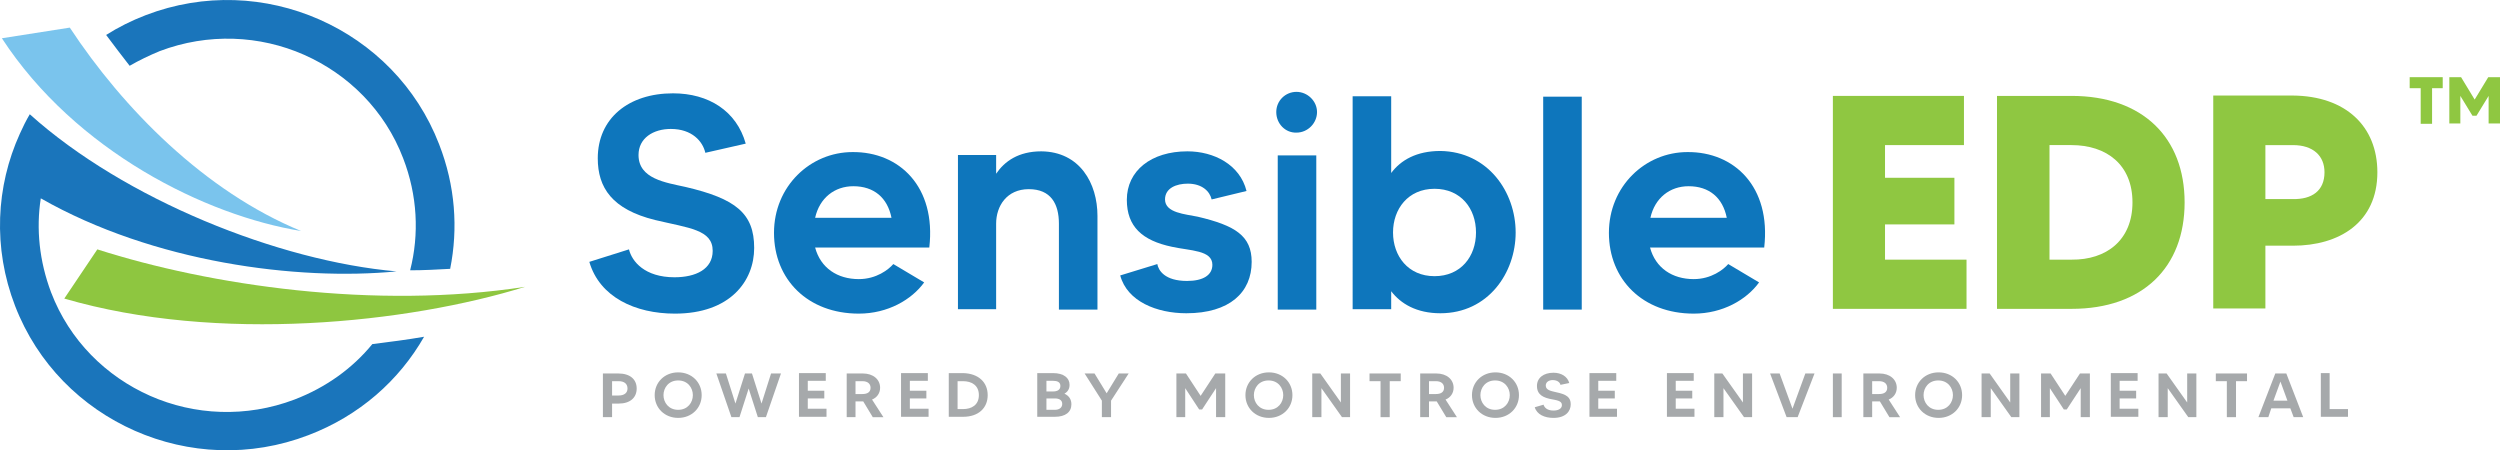 <?xml version="1.0" encoding="UTF-8" standalone="no"?>
<!-- Created with Inkscape (http://www.inkscape.org/) -->
<svg id="uuid-66df22f2-15d7-4bbf-a057-5b11ddde00e1" xmlns="http://www.w3.org/2000/svg" viewBox="0 0 680.91 122.64"><path d="m101.41,93.72c-5.4,6.6-12.6,11.8-21.2,15.1-13.2,5-27.3,4.3-39.3-1s-22-15.1-27-28.2c-3.2-8.5-4.1-17.3-2.8-25.6,30.7,17.5,69.9,22.5,96.9,19.9-32.1-2.8-74.1-19.6-99.9-42.8-1,1.7-1.9,3.5-2.7,5.3-6.5,14.3-7.4,31.1-1.3,46.9,6.1,15.8,18.1,27.6,32.6,34,14.5,6.4,31.4,7.3,47.3,1.2,13.9-5.3,24.7-14.9,31.5-26.8-4.6.8-9.3,1.4-14.1,2h0Z" style="fill:#1a75bb;"></path><path d="m39.71,4.12c-3.9,1.5-7.5,3.3-10.8,5.4,2.1,2.8,4.2,5.6,6.4,8.4,2.6-1.5,5.3-2.8,8.2-4,13.2-5,27.3-4.3,39.3,1s22,15.1,27,28.2c3.9,10.1,4.4,20.7,1.9,30.5,3.7,0,7.3-.2,10.9-.4,2.2-11,1.4-22.6-3-33.9-6.1-15.8-18.1-27.6-32.6-34s-31.4-7.3-47.3-1.2h0Z" style="fill:#1a75bb;"></path><path d="m19.01,7.52c14.5,22,36.7,44.6,63,55.4C56.11,58.72,20.61,41.22.51,10.42l18.5-2.9h0Z" style="fill:#7ac4ed; fill-rule:evenodd;"></path><path d="m26.51,67.92c30.6,9.8,75.6,16.5,116.5,10.2-31.9,9.9-83.7,15.4-125.5,3.2l9-13.4h0Z" style="fill:#8ec640; fill-rule:evenodd;"></path><g style="fill:none; isolation:isolate;"><path d="m205.41,67.52c0,9-6.5,17.9-21.6,17.9-10.8,0-20.5-4.5-23.3-14.1l10.8-3.4c.8,3.3,4.3,7.6,12.4,7.6,5.8,0,10.4-2.2,10.4-7.2,0-5.8-6.5-6.2-15.7-8.4-11.7-2.9-15.6-8.8-15.6-16.8,0-10.9,8.4-17.7,20.5-17.7,9.7,0,17.3,4.8,19.8,13.7l-11,2.5c-.7-3.1-3.6-6.5-9.4-6.5-4.8,0-8.8,2.5-8.8,7.1,0,6.5,7.4,7.5,12.8,8.7,13.7,3.2,18.7,7.2,18.7,16.6Z" style="fill:#0e76bc;"></path><path d="m253.11,67.42h-31.1c1.5,5.6,6.1,8.6,11.9,8.6,4.8,0,8.1-2.6,9.4-4.1l8.4,5c-3.4,4.7-9.9,8.5-17.8,8.5-13.9,0-23.1-9.3-23.1-22s9.9-22,21.4-22c12.7-.1,22.8,9.4,20.9,26Zm-10.3-8.1c-1.1-5.5-4.8-8.6-10.4-8.6-5.1,0-9.2,3.2-10.4,8.6h20.8Z" style="fill:#0e76bc;"></path><path d="m298.91,58.82v25.5h-10.5v-23.4c0-5.4-2.2-9.4-8.2-9.4s-8.9,4.6-8.9,9.4v23.3h-10.4v-42h10.4v5.1c2.3-3.4,6.1-6.1,12.3-6.1,10.5.1,15.3,8.7,15.3,17.6Z" style="fill:#0e76bc;"></path><path d="m340.91,71.32c0,8.3-6,14-17.8,14-8,0-16.1-3.2-18-10.3l10.1-3.1c.3,1.7,2,4.6,8.1,4.6,4.4,0,6.9-1.6,6.9-4.4,0-4-6-3.8-11-4.9-8.1-1.7-12.3-5.5-12.3-12.8,0-7.9,6.6-13.2,16.5-13.2,7.2,0,14.3,3.6,16.1,10.8l-9.5,2.3c-.5-2.2-2.6-4.3-6.5-4.3-3.1,0-6.2,1.2-6.2,4.3,0,3.7,5.6,4,8.9,4.7,10.2,2.4,14.7,5.2,14.7,12.3Z" style="fill:#0e76bc;"></path><path d="m347.61,30.52c0-3.1,2.5-5.5,5.5-5.5s5.6,2.5,5.6,5.5-2.5,5.6-5.6,5.6c-3,.1-5.5-2.4-5.5-5.6Zm.4,11.8h10.5v42h-10.5v-42Z" style="fill:#0e76bc;"></path><path d="m412.81,63.32c0,11-7.5,22-20.5,22-6.5,0-10.8-2.6-13.4-6v4.9h-10.5V26.22h10.5v20.9c2.6-3.5,6.9-6,13.4-6,13,.2,20.5,11.2,20.5,22.2Zm-10.8,0c0-6.5-4.1-11.9-11.3-11.9s-11.3,5.5-11.3,11.9,4.1,11.9,11.3,11.9,11.3-5.4,11.3-11.9Z" style="fill:#0e76bc;"></path><path d="m430.81,26.32v58h-10.5V26.32s10.5,0,10.5,0Z" style="fill:#0e76bc;"></path><path d="m480.51,67.42h-31.1c1.5,5.6,6.1,8.6,11.9,8.6,4.8,0,8.1-2.6,9.4-4.1l8.4,5c-3.4,4.7-9.9,8.5-17.8,8.5-13.9,0-23.1-9.3-23.1-22s9.9-22,21.4-22c12.7-.1,22.8,9.4,20.9,26Zm-10.2-8.1c-1.1-5.5-4.8-8.6-10.4-8.6-5.1,0-9.2,3.2-10.4,8.6h20.8Z" style="fill:#0e76bc;"></path></g><g style="fill:none; isolation:isolate;"><path d="m535.61,70.82v13.3h-36.4V26.12h35.7v13.4h-21.5v8.9h18.9v12.7h-18.9v9.6h22.2v.1Z" style="fill:#8fc741;"></path><path d="m595.01,55.12c0,17.7-11.4,29-30.8,29h-20.3V26.12h20.3c19.4,0,30.8,11.4,30.8,29Zm-14.2,0c0-10.3-7.1-15.6-16.6-15.6h-6v31.2h6c9.5.1,16.6-5.3,16.6-15.6Z" style="fill:#8fc741;"></path><path d="m647.51,46.92c0,13.7-10.4,20-23,20h-7.5v17.1h-14.2V26.02h21.6c14.5.1,23.1,8.4,23.1,20.9Zm-14.4,0c0-4.5-3.1-7.4-8.6-7.4h-7.5v14.7h7.5c5.1.1,8.6-2.2,8.6-7.3Z" style="fill:#8fc741;"></path></g><g style="fill:none; isolation:isolate;"><path d="m173.41,105.82c0,2.5-1.8,4.1-4.9,4.1h-1.8v3.7h-2.5v-11.9h4.2c3.2,0,5,1.6,5,4.1Zm-2.5,0c0-1.3-.9-2-2.4-2h-1.8v3.9h1.8c1.5,0,2.4-.7,2.4-1.9Z" style="fill:#a6a9ab;"></path><path d="m191.11,107.62c0,3.5-2.7,6.2-6.4,6.2s-6.4-2.7-6.4-6.2,2.7-6.2,6.4-6.2,6.4,2.7,6.4,6.2Zm-2.4,0c0-2-1.4-4-4-4s-4,2-4,4,1.4,4,4,4,4-2,4-4Z" style="fill:#a6a9ab;"></path><path d="m212.71,101.72l-4.1,11.9h-2.2l-2.5-7.8-2.5,7.8h-2.2l-4.1-11.9h2.6l2.6,8.2,2.6-8.2h1.9l2.6,8.2,2.6-8.2h2.7Z" style="fill:#a6a9ab;"></path><path d="m225.11,111.42v2.1h-7.5v-11.9h7.3v2.1h-4.9v2.7h4.5v2.1h-4.5v2.8h5.1v.1Z" style="fill:#a6a9ab;"></path><path d="m237.71,113.62l-2.6-4.3h-2.1v4.3h-2.4v-11.9h4.4c2.8,0,4.7,1.6,4.7,3.9,0,1.5-.9,2.7-2.2,3.2l3.1,4.8h-2.9Zm-4.7-6.3h1.9c1.3,0,2.2-.5,2.2-1.7,0-1.1-.8-1.8-2.2-1.8h-1.9v3.5Z" style="fill:#a6a9ab;"></path><path d="m252.91,111.42v2.1h-7.5v-11.9h7.3v2.1h-4.9v2.7h4.5v2.1h-4.5v2.8h5.1v.1Z" style="fill:#a6a9ab;"></path><path d="m269.01,107.62c0,3.5-2.5,5.9-6.7,5.9h-3.9v-11.9h3.9c4.2.1,6.7,2.5,6.7,6Zm-2.4,0c0-2.7-2-3.8-4.3-3.8h-1.5v7.6h1.5c2.3,0,4.3-1.1,4.3-3.8Z" style="fill:#a6a9ab;"></path><path d="m291.81,110.12c0,2.1-1.6,3.4-4.5,3.4h-4.8v-11.9h4.3c2.9,0,4.5,1.3,4.5,3.2,0,1.1-.5,1.9-1.4,2.4h0c1.3.6,1.9,1.6,1.9,2.9Zm-6.8-6.5v3h1.8c1.1,0,2-.4,2-1.5s-.9-1.4-2-1.4h-1.8v-.1Zm4.3,6.4c0-1.1-.9-1.5-2-1.5h-2.3v3.1h2.3c1.2,0,2-.6,2-1.6Z" style="fill:#a6a9ab;"></path><path d="m302.61,109.12v4.5h-2.5v-4.5l-4.7-7.4h2.7l3.3,5.4,3.3-5.4h2.7l-4.8,7.4Z" style="fill:#a6a9ab;"></path><path d="m333.71,101.72v11.9h-2.5v-7.9l-3.8,5.8h-.8l-3.8-5.8v7.9h-2.4v-11.9h2.6l4,6.1,4-6.1h2.7Z" style="fill:#a6a9ab;"></path><path d="m352.01,107.62c0,3.5-2.7,6.2-6.4,6.2s-6.4-2.7-6.4-6.2,2.7-6.2,6.4-6.2,6.4,2.7,6.4,6.2Zm-2.5,0c0-2-1.4-4-4-4s-4,2-4,4,1.4,4,4,4,4-2,4-4Z" style="fill:#a6a9ab;"></path><path d="m367.71,101.72v11.9h-2.2l-5.6-7.9v7.9h-2.5v-11.9h2.2l5.6,7.9v-7.9h2.5Z" style="fill:#a6a9ab;"></path><path d="m381.51,103.82h-3v9.8h-2.5v-9.8h-3v-2.1h8.5v2.1Z" style="fill:#a6a9ab;"></path><path d="m393.91,113.62l-2.6-4.3h-2.1v4.3h-2.4v-11.9h4.4c2.8,0,4.7,1.6,4.7,3.9,0,1.5-.9,2.7-2.2,3.2l3.1,4.8h-2.9Zm-4.7-6.3h1.9c1.3,0,2.2-.5,2.2-1.7,0-1.1-.8-1.8-2.2-1.8h-1.9v3.5Z" style="fill:#a6a9ab;"></path><path d="m413.71,107.62c0,3.5-2.7,6.2-6.4,6.2s-6.4-2.7-6.4-6.2,2.7-6.2,6.4-6.2,6.4,2.7,6.4,6.2Zm-2.5,0c0-2-1.4-4-4-4s-4,2-4,4,1.4,4,4,4,4-2,4-4Z" style="fill:#a6a9ab;"></path><path d="m427.81,110.12c0,1.9-1.4,3.7-4.7,3.7-2.4,0-4.5-.9-5.1-2.9l2.4-.7c.2.7.9,1.6,2.7,1.6,1.3,0,2.3-.5,2.3-1.5,0-1.2-1.4-1.3-3.4-1.7-2.6-.6-3.4-1.8-3.4-3.5,0-2.2,1.8-3.6,4.5-3.6,2.1,0,3.8,1,4.3,2.8l-2.4.5c-.1-.6-.8-1.3-2.1-1.3-1,0-1.9.5-1.9,1.5,0,1.3,1.6,1.5,2.8,1.8,2.9.6,4,1.4,4,3.3Z" style="fill:#a6a9ab;"></path><path d="m440.41,111.42v2.1h-7.5v-11.9h7.3v2.1h-4.9v2.7h4.5v2.1h-4.5v2.8h5.1v.1Z" style="fill:#a6a9ab;"></path><path d="m461.51,111.42v2.1h-7.5v-11.9h7.3v2.1h-4.9v2.7h4.5v2.1h-4.5v2.8h5.1v.1Z" style="fill:#a6a9ab;"></path><path d="m477.21,101.72v11.9h-2.2l-5.6-7.9v7.9h-2.5v-11.9h2.2l5.6,7.9v-7.9h2.5Z" style="fill:#a6a9ab;"></path><path d="m494.21,101.72l-4.6,11.9h-3l-4.5-11.9h2.6l3.5,9.6,3.5-9.6h2.5Z" style="fill:#a6a9ab;"></path><path d="m501.61,101.72v11.9h-2.4v-11.9h2.4Z" style="fill:#a6a9ab;"></path><path d="m514.61,113.62l-2.6-4.3h-2.1v4.3h-2.4v-11.9h4.4c2.8,0,4.7,1.6,4.7,3.9,0,1.5-.9,2.7-2.2,3.2l3.1,4.8h-2.9Zm-4.7-6.3h1.9c1.3,0,2.2-.5,2.2-1.7,0-1.1-.8-1.8-2.2-1.8h-1.9v3.5Z" style="fill:#a6a9ab;"></path><path d="m534.41,107.62c0,3.5-2.7,6.2-6.4,6.2s-6.4-2.7-6.4-6.2,2.7-6.2,6.4-6.2,6.4,2.7,6.4,6.2Zm-2.5,0c0-2-1.4-4-4-4s-4,2-4,4,1.4,4,4,4,4-2,4-4Z" style="fill:#a6a9ab;"></path><path d="m550.01,101.72v11.9h-2.2l-5.6-7.9v7.9h-2.5v-11.9h2.2l5.6,7.9v-7.9h2.5Z" style="fill:#a6a9ab;"></path><path d="m569.21,101.72v11.9h-2.5v-7.9l-3.8,5.8h-.8l-3.8-5.8v7.9h-2.4v-11.9h2.6l4,6.1,4-6.1h2.7Z" style="fill:#a6a9ab;"></path><path d="m582.41,111.42v2.1h-7.5v-11.9h7.3v2.1h-4.9v2.7h4.5v2.1h-4.5v2.8h5.1v.1Z" style="fill:#a6a9ab;"></path><path d="m598.21,101.72v11.9h-2.2l-5.6-7.9v7.9h-2.5v-11.9h2.2l5.6,7.9v-7.9h2.5Z" style="fill:#a6a9ab;"></path><path d="m612.01,103.82h-3v9.8h-2.5v-9.8h-3v-2.1h8.5v2.1Z" style="fill:#a6a9ab;"></path><path d="m623.81,111.22h-5.2l-.8,2.4h-2.7l4.6-11.9h3l4.6,11.9h-2.6l-.9-2.4Zm-.8-2.1l-1.9-5.2-1.9,5.2h3.8Z" style="fill:#a6a9ab;"></path><path d="m639.51,111.42v2.1h-7.4v-11.9h2.4v9.8h5Z" style="fill:#a6a9ab;"></path></g><g style="fill:none; isolation:isolate;"><path d="m665.41,24.02h-3v9.7h-3.1v-9.7h-3v-3h9v3h.1Z" style="fill:#8fc741;"></path><path d="m680.91,21.02v12.6h-3.1v-7.5l-3.3,5.4h-1.1l-3.3-5.4v7.5h-3v-12.6h3.2l3.7,6.1,3.7-6.1s3.2,0,3.2,0Z" style="fill:#8fc741;"></path></g></svg>